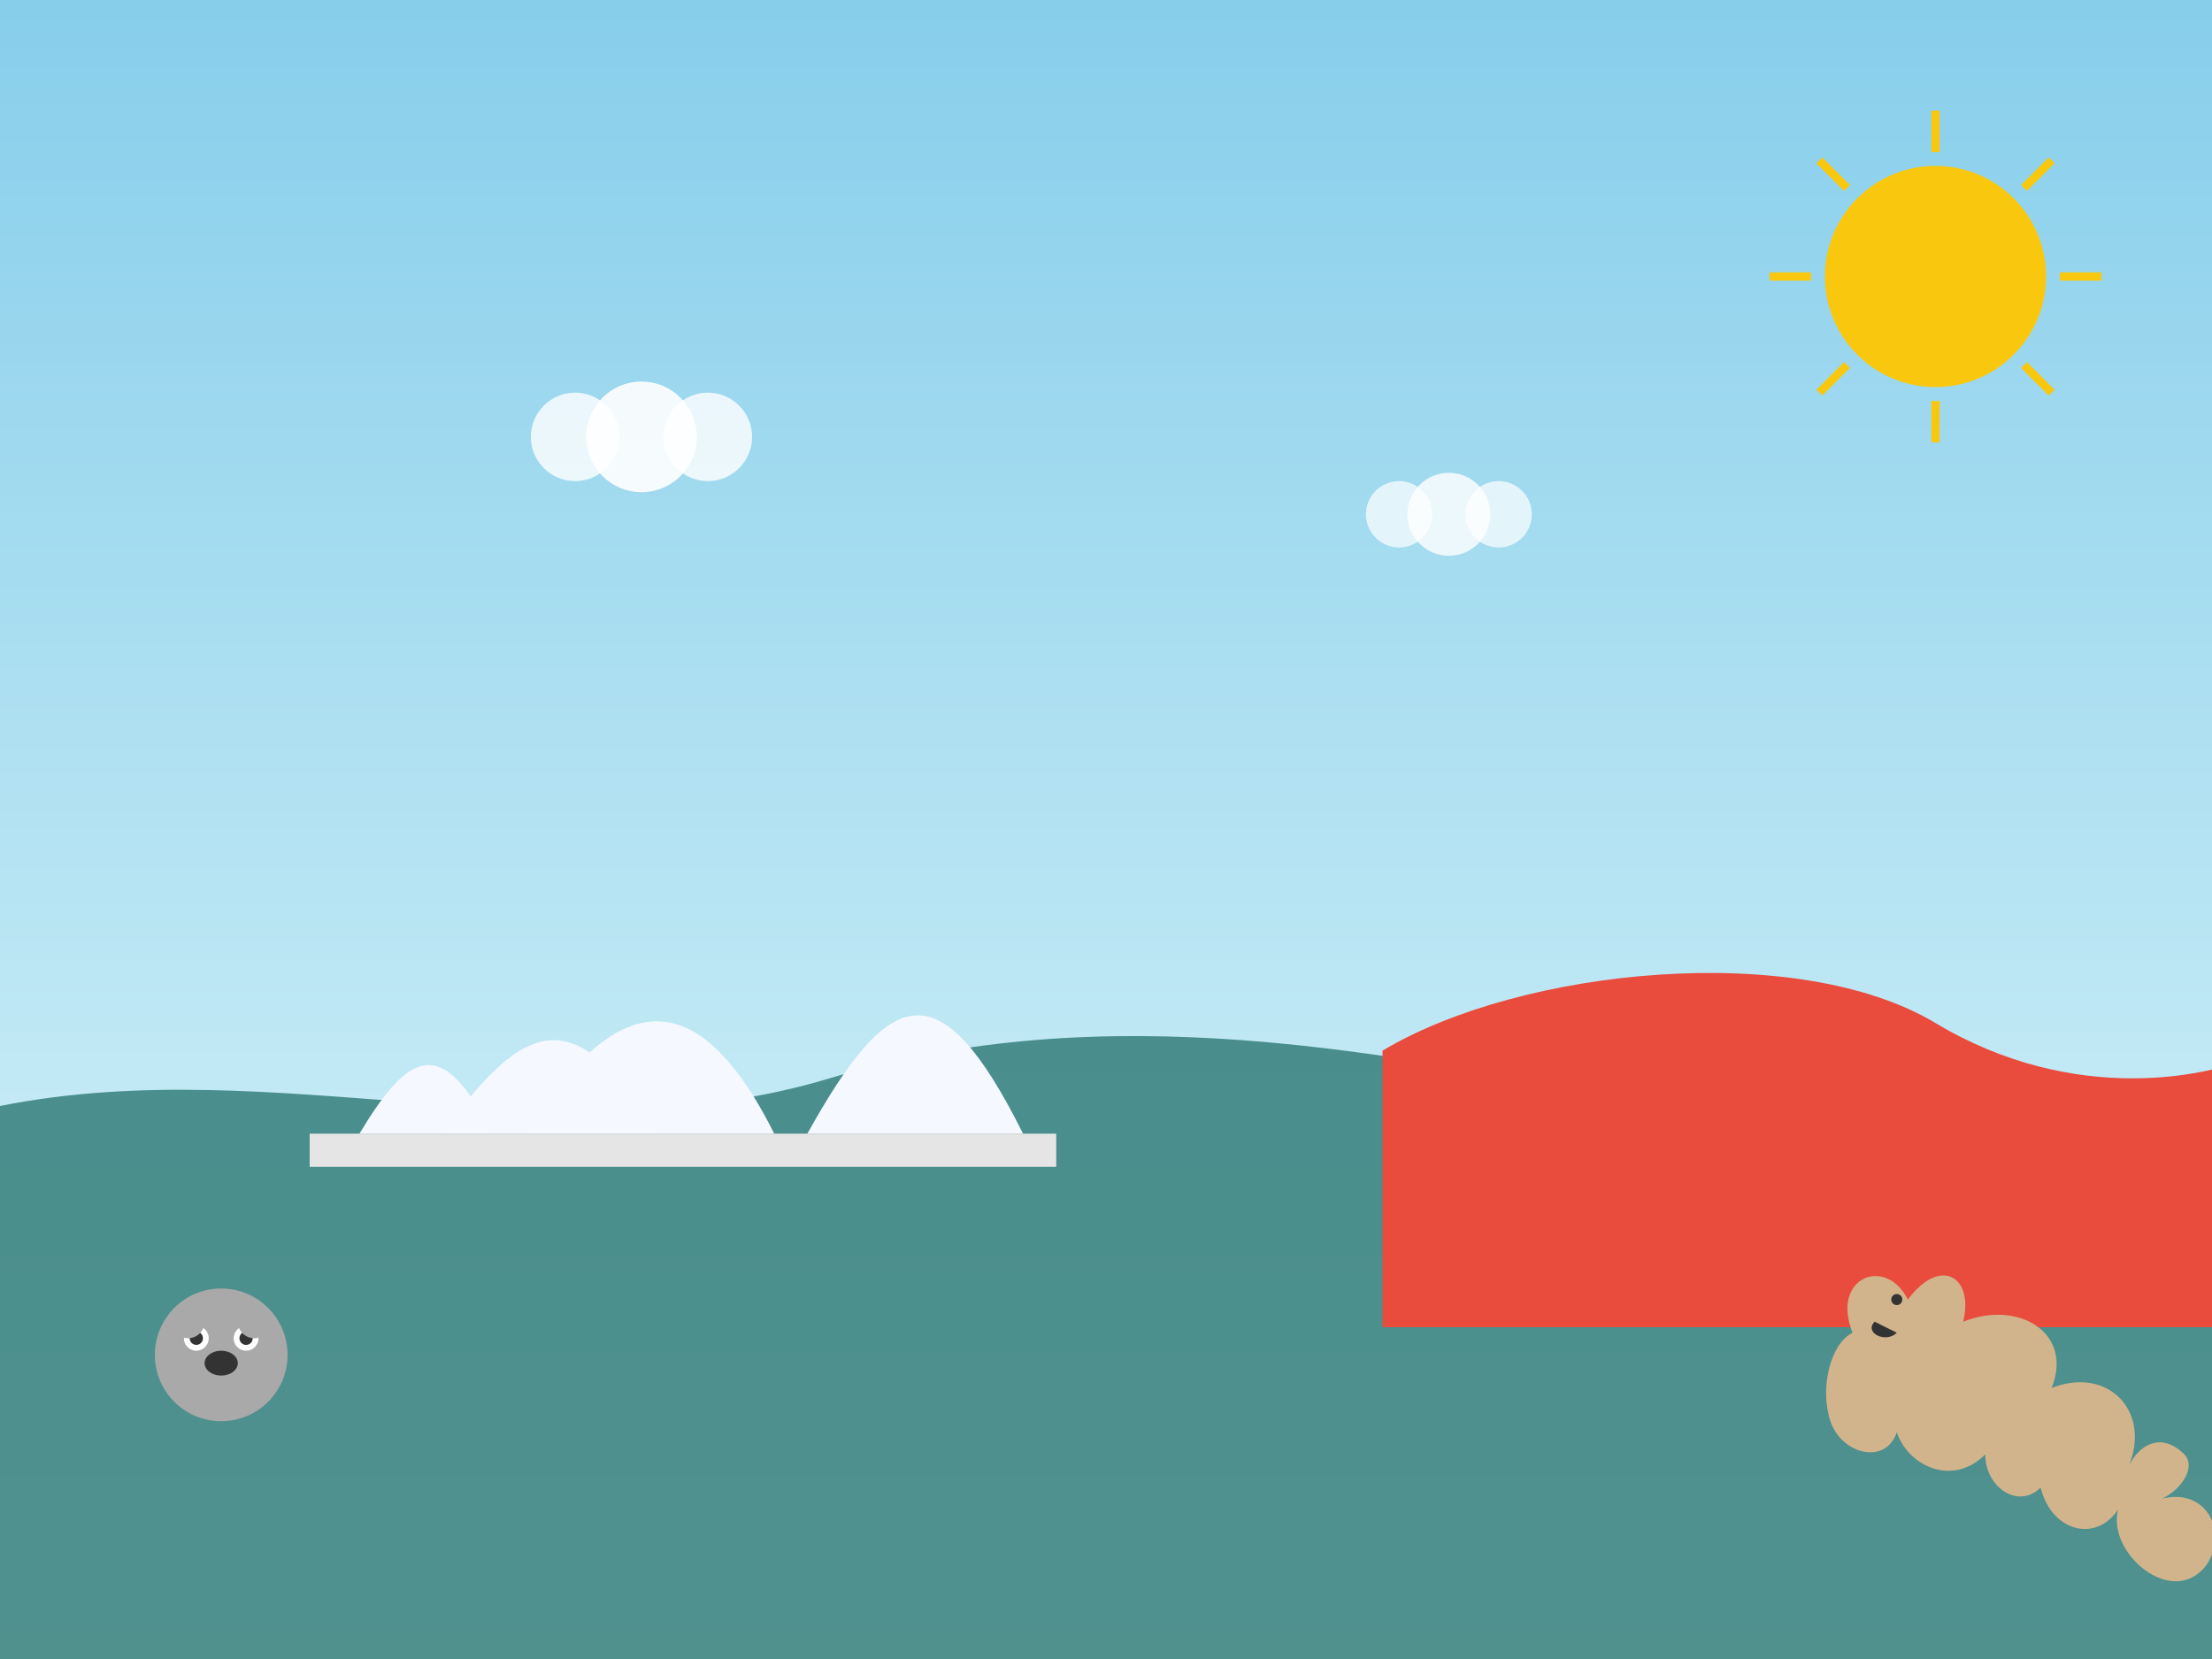 <svg xmlns="http://www.w3.org/2000/svg" width="800" height="600" viewBox="0 0 800 600">
  <rect x="0" y="0" width="800" height="600" fill="#808080" stroke="none"/>
  <defs>
    <linearGradient id="sky-gradient" x1="0%" y1="0%" x2="0%" y2="100%">
      <stop offset="0%" stop-color="#87CEEB" />
      <stop offset="100%" stop-color="#E0F7FA" />
    </linearGradient>
  </defs>
  
  <!-- Background -->
  <rect width="800" height="600" fill="url(#sky-gradient)" />
  
  <!-- Ocean -->
  <path d="M0,400 C100,380 200,420 300,390 C400,360 500,380 600,400 C700,420 800,390 800,410 L800,600 L0,600 Z" fill="#2c7873" opacity="0.8" />
  
  <!-- Sydney Opera House -->
  <g transform="translate(100, 350) scale(0.6)">
    <path d="M150,100 C200,20 250,0 300,100 L150,100 Z" fill="#f6f8ff" />
    <path d="M320,100 C370,10 400,0 450,100 L320,100 Z" fill="#f6f8ff" />
    <path d="M100,100 C150,30 180,20 230,100 L100,100 Z" fill="#f6f8ff" />
    <path d="M50,100 C80,50 100,40 130,100 L50,100 Z" fill="#f6f8ff" />
    <rect x="20" y="100" width="450" height="20" fill="#e5e5e5" />
  </g>
  
  <!-- Uluru -->
  <g transform="translate(500, 380)">
    <path d="M0,0 C50,-30 150,-40 200,-10 C250,20 300,10 320,0 L320,100 L0,100 Z" fill="#e94b3c" />
  </g>
  
  <!-- Kangaroo -->
  <g transform="translate(650, 450) scale(0.4)">
    <path d="M50,80 C30,30 80,10 100,50 C130,10 160,30 150,70 C200,50 250,80 230,130 C280,110 320,150 300,200 C310,180 330,170 350,190 C360,200 350,220 330,230 C370,220 390,260 370,290 C340,330 280,280 290,240 C270,270 230,260 220,220 C200,240 170,220 170,190 C140,220 100,200 90,170 C80,200 40,190 30,160 C20,130 30,90 50,80 Z" fill="#D2B48C" />
    <circle cx="90" cy="50" r="5" fill="#333" />
    <path d="M70,70 C60,80 80,90 90,80 Z" fill="#333" />
  </g>
  
  <!-- Koala -->
  <g transform="translate(50, 460) scale(0.3)">
    <circle cx="100" cy="100" r="80" fill="#A9A9A9" />
    <circle cx="70" cy="80" r="15" fill="#FFFFFF" />
    <circle cx="130" cy="80" r="15" fill="#FFFFFF" />
    <circle cx="70" cy="80" r="8" fill="#333" />
    <circle cx="130" cy="80" r="8" fill="#333" />
    <ellipse cx="100" cy="110" rx="20" ry="15" fill="#333" />
    <circle cx="60" cy="60" r="20" fill="#A9A9A9" />
    <circle cx="140" cy="60" r="20" fill="#A9A9A9" />
  </g>
  
  <!-- Sun -->
  <circle cx="700" cy="100" r="40" fill="#f9c80e" />
  <g transform="translate(700, 100)">
    <line x1="-60" y1="0" x2="-45" y2="0" stroke="#f9c80e" stroke-width="3" />
    <line x1="45" y1="0" x2="60" y2="0" stroke="#f9c80e" stroke-width="3" />
    <line x1="0" y1="-60" x2="0" y2="-45" stroke="#f9c80e" stroke-width="3" />
    <line x1="0" y1="45" x2="0" y2="60" stroke="#f9c80e" stroke-width="3" />
    <line x1="-42" y1="-42" x2="-32" y2="-32" stroke="#f9c80e" stroke-width="3" />
    <line x1="32" y1="32" x2="42" y2="42" stroke="#f9c80e" stroke-width="3" />
    <line x1="-42" y1="42" x2="-32" y2="32" stroke="#f9c80e" stroke-width="3" />
    <line x1="32" y1="-32" x2="42" y2="-42" stroke="#f9c80e" stroke-width="3" />
  </g>
  
  <!-- Clouds -->
  <g transform="translate(200, 150) scale(0.8)">
    <circle cx="10" cy="10" r="20" fill="white" opacity="0.8" />
    <circle cx="40" cy="10" r="25" fill="white" opacity="0.9" />
    <circle cx="70" cy="10" r="20" fill="white" opacity="0.8" />
  </g>
  <g transform="translate(500, 180) scale(0.6)">
    <circle cx="10" cy="10" r="20" fill="white" opacity="0.7" />
    <circle cx="40" cy="10" r="25" fill="white" opacity="0.8" />
    <circle cx="70" cy="10" r="20" fill="white" opacity="0.7" />
  </g>
</svg>
